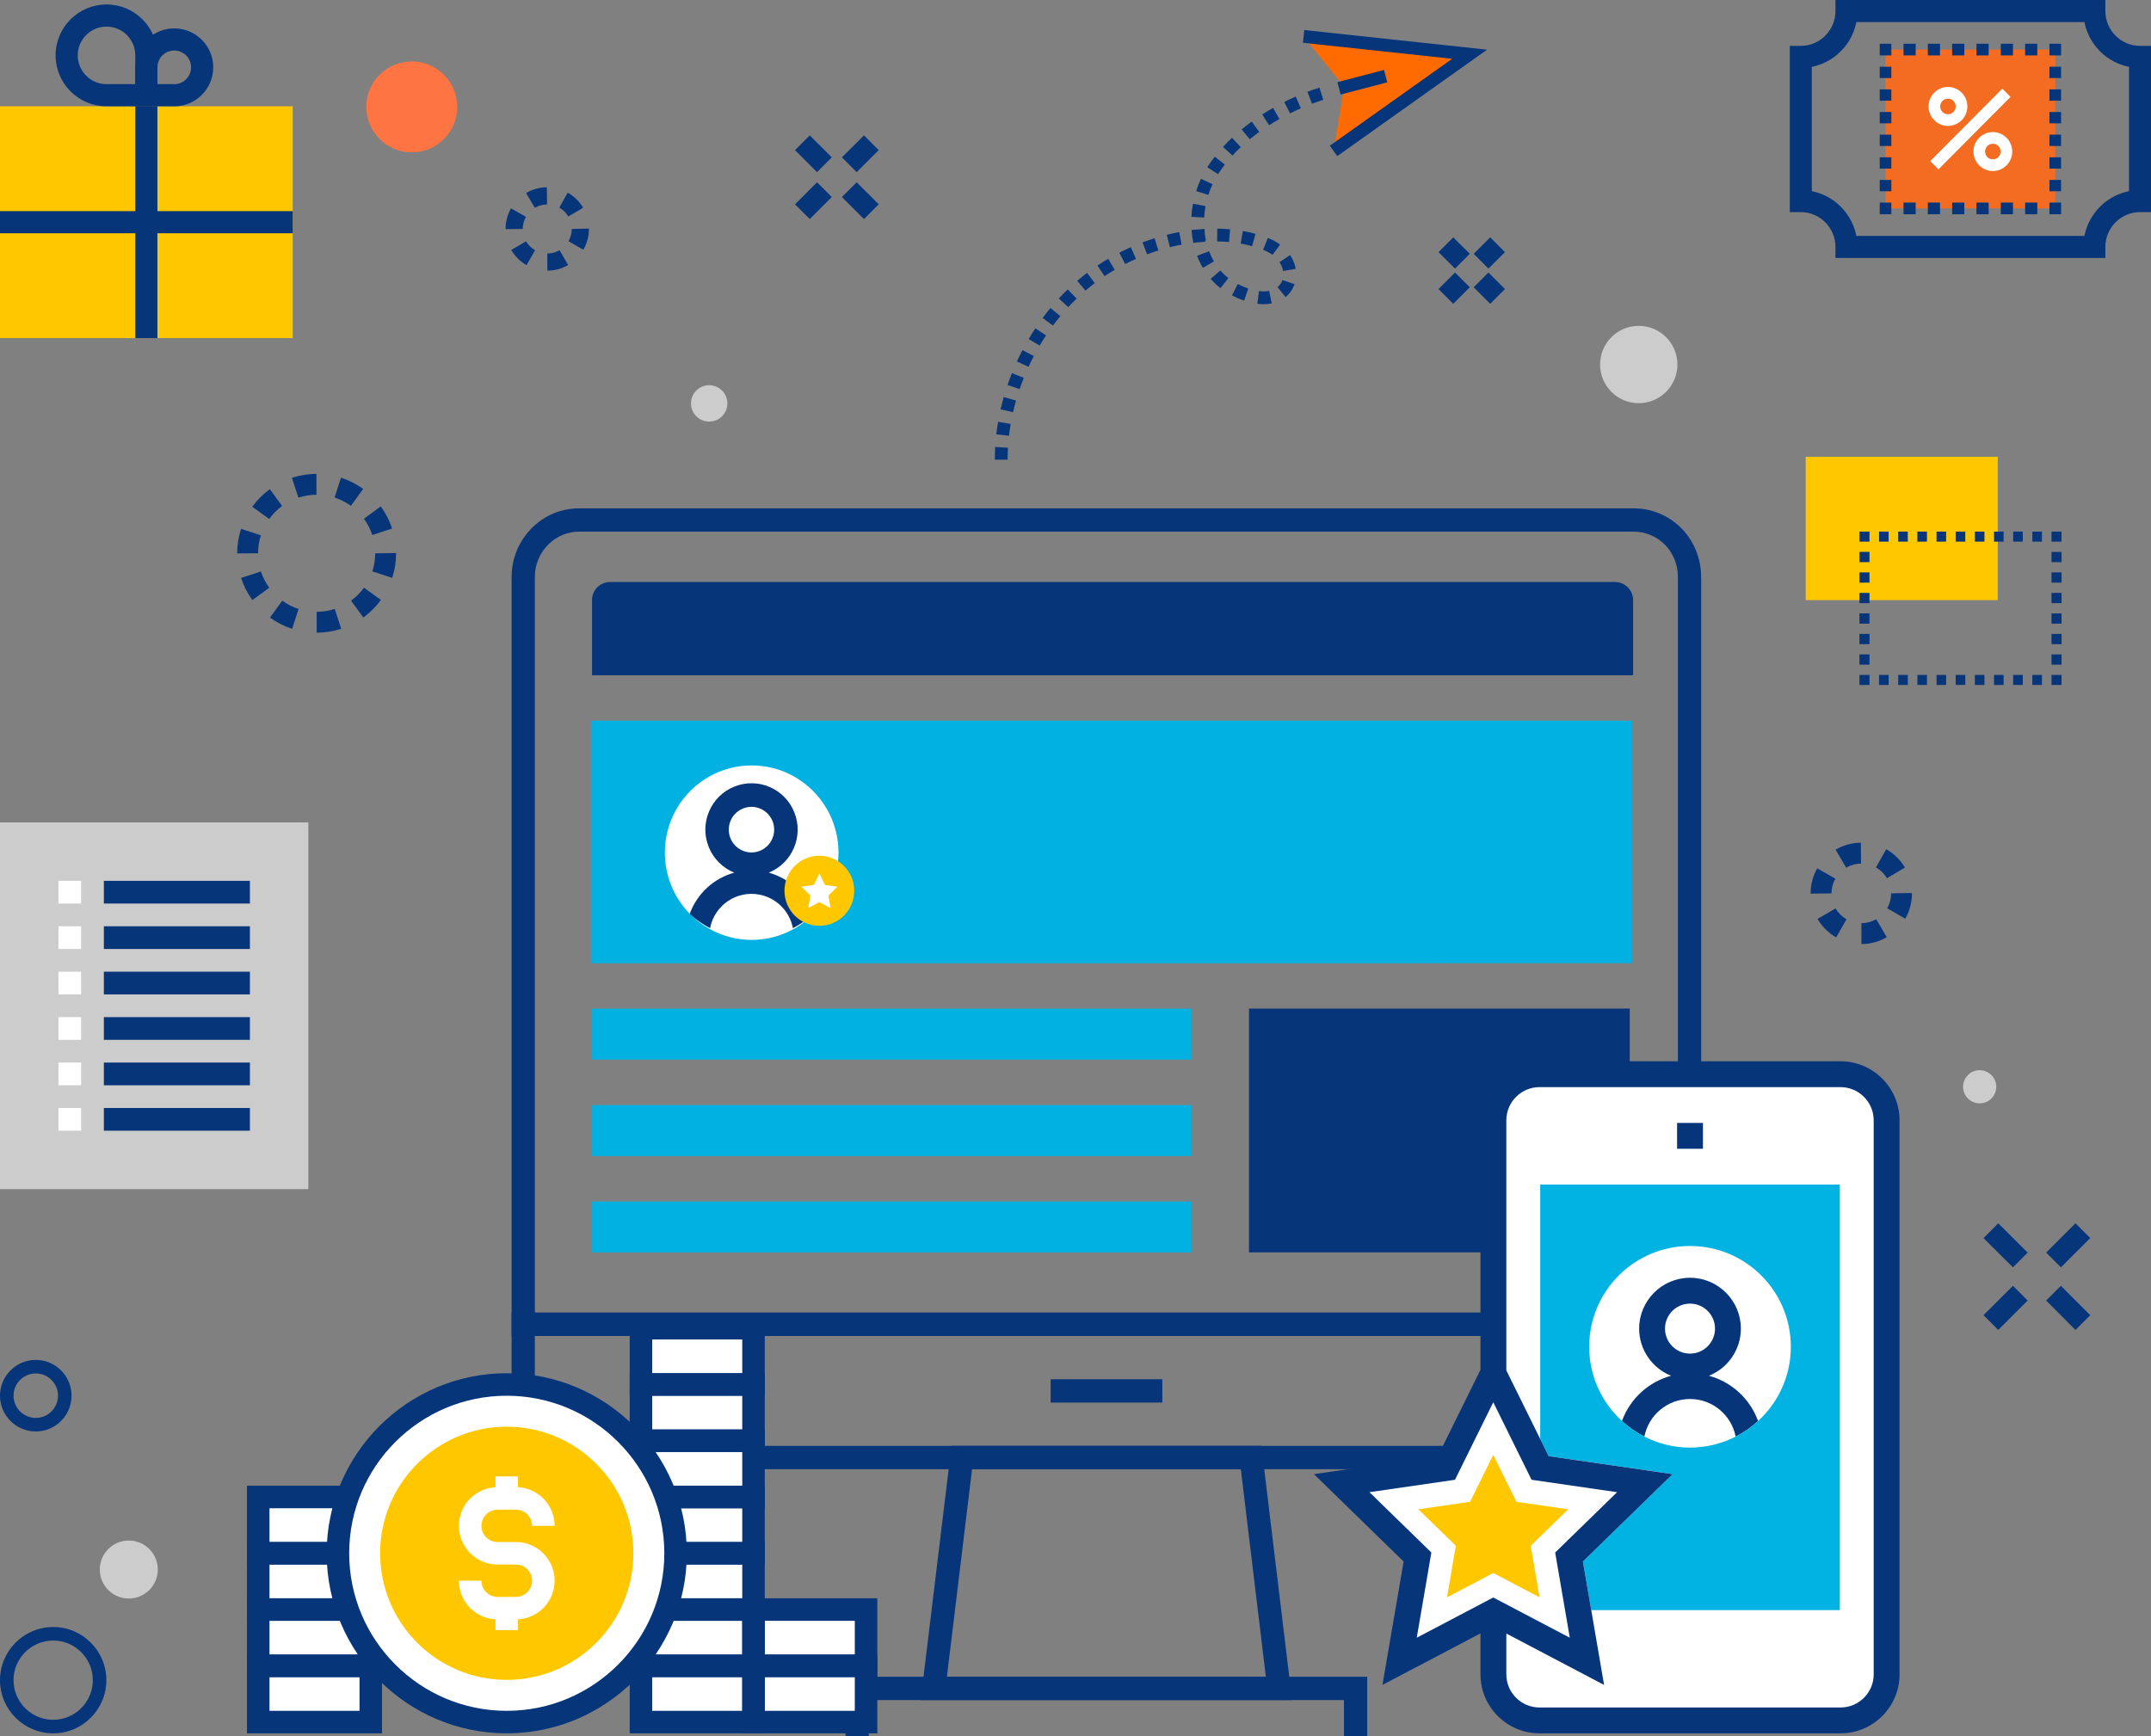 <?xml version="1.0" encoding="UTF-8"?>
<svg id="b" data-name="Layer 2" xmlns="http://www.w3.org/2000/svg" viewBox="0 0 360.75 291.221">
  <rect x="0" y="0" width="360.75" height="291.221" fill="#808080" stroke="none"/>
  <g id="c" data-name="Layer 1">
    <g>
      <g>
        <rect y="17.83" width="49.093" height="38.885" fill="#ffc700"/>
        <g>
          <path d="M26.403,17.83h-8.54c-4.709,0-8.54-3.83-8.54-8.54S13.154,.75,17.863,.75s8.54,3.832,8.54,8.54v8.54ZM17.863,4.463c-2.662,0-4.827,2.166-4.827,4.826s2.165,4.827,4.827,4.827h4.827v-4.827c0-2.661-2.166-4.826-4.827-4.826Z" fill="#06357a"/>
          <path d="M29.225,17.83h-6.536v-6.534c0-3.603,2.932-6.535,6.536-6.535s6.536,2.932,6.536,6.535-2.932,6.534-6.536,6.534Zm-2.823-3.713h2.823c1.557,0,2.823-1.265,2.823-2.821s-1.266-2.823-2.823-2.823-2.823,1.266-2.823,2.823v2.821Z" fill="#06357a"/>
        </g>
        <g>
          <rect x="22.69" y="17.83" width="3.713" height="38.885" fill="#06357a"/>
          <rect y="35.415" width="49.093" height="3.713" fill="#06357a"/>
        </g>
      </g>
      <g>
        <path d="M352.342,42.525h-43.762v-1.099c0-3.638-2.945-6.596-6.564-6.596h-1.094V8.446h1.094c3.62,0,6.564-2.959,6.564-6.596V.75h43.762V1.849c0,3.637,2.945,6.596,6.564,6.596h1.094v26.385h-1.094c-3.62,0-6.564,2.959-6.564,6.596v1.099Zm-41.642-2.198h39.522c.495-3.972,3.637-7.13,7.59-7.627V10.576c-3.953-.498-7.095-3.655-7.59-7.627h-39.522c-.495,3.972-3.638,7.129-7.59,7.627v22.124c3.953,.498,7.095,3.655,7.59,7.627Z" fill="#06357a" stroke="#06357a" stroke-miterlimit="10" stroke-width="1.5"/>
        <rect x="316.228" y="8.315" width="28.465" height="26.644" fill="#f36c21"/>
        <g>
          <polygon points="325.106 28.404 323.727 27.019 335.815 14.871 337.194 16.257 325.106 28.404" fill="#fff"/>
          <g>
            <path d="M334.226,28.691c-1.794,0-3.253-1.467-3.253-3.271s1.459-3.269,3.253-3.269,3.254,1.466,3.254,3.269-1.46,3.271-3.254,3.271Zm0-4.58c-.719,0-1.303,.587-1.303,1.309s.584,1.311,1.303,1.311,1.304-.588,1.304-1.311-.585-1.309-1.304-1.309Z" fill="#fff"/>
            <path d="M326.696,21.124c-1.794,0-3.254-1.467-3.254-3.27s1.46-3.269,3.254-3.269,3.254,1.466,3.254,3.269-1.46,3.27-3.254,3.27Zm0-4.58c-.719,0-1.304,.588-1.304,1.31s.585,1.311,1.304,1.311,1.304-.588,1.304-1.311-.585-1.31-1.304-1.31Z" fill="#fff"/>
          </g>
        </g>
        <g>
          <rect x="315.253" y="33.98" width="1.95" height="1.959" fill="#06357a"/>
          <path d="M317.203,32.082h-1.95v-1.898h1.95v1.898Zm0-3.798h-1.95v-1.898h1.95v1.898Zm0-3.798h-1.95v-1.898h1.95v1.898Zm0-3.797h-1.95v-1.899h1.95v1.899Zm0-3.798h-1.95v-1.899h1.95v1.899Zm0-3.798h-1.95v-1.899h1.95v1.899Z" fill="#06357a"/>
          <rect x="315.253" y="7.336" width="1.95" height="1.959" fill="#06357a"/>
          <path d="M341.679,9.295h-2.04v-1.959h2.04v1.959Zm-4.079,0h-2.04v-1.959h2.04v1.959Zm-4.079,0h-2.04v-1.959h2.04v1.959Zm-4.079,0h-2.04v-1.959h2.04v1.959Zm-4.079,0h-2.04v-1.959h2.04v1.959Zm-4.079,0h-2.04v-1.959h2.04v1.959Z" fill="#06357a"/>
          <rect x="343.719" y="7.336" width="1.95" height="1.959" fill="#06357a"/>
          <path d="M345.668,32.081h-1.95v-1.898h1.95v1.898Zm0-3.798h-1.95v-1.898h1.95v1.898Zm0-3.797h-1.95v-1.899h1.95v1.899Zm0-3.798h-1.95v-1.899h1.95v1.899Zm0-3.798h-1.95v-1.898h1.95v1.898Zm0-3.798h-1.95v-1.898h1.95v1.898Z" fill="#06357a"/>
          <rect x="343.719" y="33.98" width="1.95" height="1.959" fill="#06357a"/>
          <path d="M341.679,35.939h-2.04v-1.959h2.04v1.959Zm-4.079,0h-2.04v-1.959h2.04v1.959Zm-4.079,0h-2.04v-1.959h2.04v1.959Zm-4.08,0h-2.04v-1.959h2.04v1.959Zm-4.079,0h-2.04v-1.959h2.04v1.959Zm-4.079,0h-2.04v-1.959h2.04v1.959Z" fill="#06357a"/>
        </g>
      </g>
      <g>
        <g>
          <g>
            <g>
              <g>
                <path d="M284.831,223.617H86.274V96.809c0-2.959,1.129-5.737,3.18-7.823,2.034-2.091,4.767-3.246,7.691-3.246h176.83c2.906,0,5.649,1.152,7.721,3.242,2.026,2.091,3.135,4.866,3.135,7.827v126.808Zm-195.603-2.968h192.65V96.809c0-2.183-.812-4.223-2.285-5.744-1.502-1.516-3.501-2.357-5.617-2.357H97.145c-2.122,0-4.105,.838-5.585,2.359-1.506,1.532-2.333,3.569-2.333,5.742v123.84Z" fill="#06357a" stroke="#06357a" stroke-miterlimit="10" stroke-width=".942"/>
                <path d="M273.975,245.97H97.145c-2.931,0-5.666-1.155-7.699-3.253-2.042-2.059-3.173-4.836-3.173-7.809v-14.259h198.557v14.259c0,2.975-1.111,5.75-3.127,7.814-2.072,2.098-4.815,3.249-7.729,3.249Zm-184.748-22.353v11.291c0,2.182,.825,4.216,2.323,5.727,1.484,1.531,3.467,2.368,5.595,2.368h176.83c2.121,0,4.119-.84,5.627-2.366,1.465-1.499,2.275-3.536,2.275-5.728v-11.291H89.227Z" fill="#06357a" stroke="#06357a" stroke-miterlimit="10" stroke-width=".942"/>
                <path d="M216.165,284.7h-61.224l5.054-41.697h51.144l5.026,41.697Zm-57.889-2.968h54.556l-4.311-35.761h-45.91l-4.335,35.761Z" fill="#06357a" stroke="#06357a" stroke-miterlimit="10" stroke-width=".942"/>
                <rect x="176.674" y="231.827" width="17.792" height="2.968" fill="#06357a" stroke="#06357a" stroke-miterlimit="10" stroke-width=".942"/>
                <polygon points="228.824 290.75 225.87 290.75 225.87 284.7 145.234 284.7 145.234 290.75 142.281 290.75 142.281 281.731 228.824 281.731 228.824 290.75" fill="#06357a" stroke="#06357a" stroke-miterlimit="10" stroke-width=".942"/>
              </g>
              <g>
                <path d="M99.103,120.892h174.596v40.681H99.103v-40.681Z" fill="#00b1e1"/>
                <path d="M102.31,97.628h168.562c1.666,0,3.017,1.351,3.017,3.017v12.623H99.293v-12.623c0-1.666,1.351-3.017,3.017-3.017Z" fill="#06357a"/>
                <path d="M99.293,169.189h100.514v8.55H99.293v-8.55Z" fill="#00b1e1"/>
                <path d="M209.471,169.178h63.857v40.894h-63.857v-40.894Z" fill="#06357a"/>
                <path d="M99.293,185.366h100.514v8.55H99.293v-8.55Z" fill="#00b1e1"/>
                <path d="M99.293,201.537h100.514v8.55H99.293v-8.55Z" fill="#00b1e1"/>
                <g>
                  <ellipse cx="126.067" cy="143.025" rx="14.559" ry="14.63" fill="#fff"/>
                  <path d="M128.925,146.379c3.967-1.602,5.89-6.132,4.295-10.118-1.594-3.986-6.103-5.918-10.069-4.316-3.967,1.602-5.89,6.132-4.295,10.118,.787,1.967,2.338,3.525,4.295,4.316-3.463,.951-6.251,3.532-7.479,6.922,1.025,.948,2.174,1.751,3.415,2.388,.748-3.856,4.465-6.372,8.303-5.621,2.829,.554,5.042,2.777,5.593,5.621,1.239-.636,2.387-1.438,3.412-2.384-1.225-3.389-4.01-5.97-7.47-6.925Zm-2.89-3.387c-2.102,0-3.807-1.71-3.808-3.823,0-2.112,1.702-3.825,3.804-3.826,2.102,0,3.807,1.71,3.808,3.823h0c-.002,2.111-1.704,3.822-3.804,3.826Z" fill="#06357a"/>
                </g>
              </g>
            </g>
            <g>
              <ellipse cx="137.418" cy="149.419" rx="5.85" ry="5.878" fill="#ffc700"/>
              <polygon points="137.418 146.528 138.354 148.431 140.444 148.737 138.931 150.218 139.288 152.31 137.418 151.322 135.549 152.31 135.906 150.218 134.393 148.737 136.484 148.431 137.418 146.528" fill="#fff"/>
            </g>
          </g>
          <g>
            <circle cx="85.419" cy="260.643" r="27.826" fill="#fff"/>
            <rect x="107.487" y="222.374" width="18.507" height="66.888" fill="#fff"/>
            <rect x="127.447" y="270.019" width="18.507" height="19.244" fill="#fff"/>
            <rect x="42.449" y="251.64" width="18.507" height="37.622" fill="#fff"/>
            <g>
              <path d="M64.071,290.75h-22.651v-13.213h22.651v13.213Zm-18.875-3.775h15.1v-5.662h-15.1v5.662Z" fill="#06357a"/>
              <polygon points="62.184 281.313 41.421 281.313 41.421 268.098 58.287 268.098 58.287 271.873 45.196 271.873 45.196 277.537 62.184 277.537 62.184 281.313" fill="#06357a"/>
              <polygon points="58.287 271.873 41.421 271.873 41.421 258.66 56.79 258.66 56.79 262.435 45.196 262.435 45.196 268.098 58.287 268.098 58.287 271.873" fill="#06357a"/>
              <polygon points="56.79 262.435 41.421 262.435 41.421 249.219 58.287 249.219 58.287 252.995 45.196 252.995 45.196 258.66 56.79 258.66 56.79 262.435" fill="#06357a"/>
            </g>
            <g>
              <path d="M147.135,290.75h-22.65v-13.213h22.65v13.213Zm-18.874-3.775h15.099v-5.662h-15.099v5.662Z" fill="#06357a"/>
              <path d="M147.135,281.313h-22.65v-13.215h22.65v13.215Zm-18.874-3.776h15.099v-5.663h-15.099v5.663Z" fill="#06357a"/>
            </g>
            <g>
              <path d="M128.261,290.75h-22.652v-13.213h22.652v13.213Zm-18.876-3.775h15.1v-5.662h-15.1v5.662Z" fill="#06357a"/>
              <polygon points="128.261 281.313 107.496 281.313 107.496 277.537 124.485 277.537 124.485 271.873 111.689 271.873 111.689 268.098 128.261 268.098 128.261 281.313" fill="#06357a"/>
              <polygon points="128.261 271.873 111.689 271.873 111.689 268.098 124.485 268.098 124.485 262.435 113.441 262.435 113.441 258.66 128.261 258.66 128.261 271.873" fill="#06357a"/>
              <polygon points="128.261 262.435 113.441 262.435 113.441 258.66 124.485 258.66 124.485 252.997 111.689 252.997 111.689 249.221 128.261 249.221 128.261 262.435" fill="#06357a"/>
              <polygon points="128.261 252.997 111.689 252.997 111.689 249.221 124.485 249.221 124.485 243.56 107.496 243.56 107.496 239.784 128.261 239.784 128.261 252.997" fill="#06357a"/>
              <path d="M128.261,243.56h-22.652v-13.213h22.652v13.213Zm-18.876-3.776h15.1v-5.663h-15.1v5.663Z" fill="#06357a"/>
              <path d="M128.261,234.122h-22.652v-13.213h22.652v13.213Zm-18.876-3.775h15.1v-5.663h-15.1v5.663Z" fill="#06357a"/>
            </g>
            <g>
              <path d="M106.225,260.548c0,11.726-9.513,21.236-21.239,21.236s-21.232-9.51-21.232-21.236,9.509-21.235,21.232-21.235,21.239,9.507,21.239,21.235Z" fill="#ffc700"/>
              <path d="M84.985,290.75c-16.651,0-30.198-13.549-30.198-30.202s13.547-30.201,30.198-30.201,30.206,13.548,30.206,30.201-13.55,30.202-30.206,30.202Zm0-56.628c-14.569,0-26.422,11.854-26.422,26.426s11.853,26.427,26.422,26.427,26.43-11.855,26.43-26.427-11.856-26.426-26.43-26.426Z" fill="#06357a"/>
              <g>
                <path d="M86.52,271.64h-3.068c-1.728,0-3.356-.672-4.585-1.892-1.23-1.247-1.901-2.874-1.901-4.6h3.775c0,.726,.284,1.413,.799,1.935,.504,.499,1.188,.782,1.912,.782h3.068c.722,0,1.41-.285,1.935-.802,.498-.505,.783-1.193,.783-1.915s-.282-1.404-.795-1.918c-.514-.509-1.2-.794-1.923-.794h-3.068c-1.732,0-3.361-.674-4.588-1.896-1.227-1.237-1.898-2.864-1.898-4.592s.672-3.363,1.892-4.591c1.246-1.229,2.872-1.9,4.594-1.9h3.068c1.713,0,3.339,.668,4.58,1.882,1.241,1.251,1.915,2.881,1.915,4.608h-3.776c0-.725-.284-1.41-.799-1.929-.511-.499-1.199-.785-1.919-.785h-3.068c-.722,0-1.407,.283-1.929,.798-.5,.504-.782,1.189-.782,1.916s.282,1.408,.795,1.925c.507,.506,1.19,.788,1.915,.788h3.068c1.725,0,3.354,.673,4.588,1.895,1.232,1.235,1.907,2.863,1.907,4.592,0,1.721-.671,3.35-1.891,4.585-1.257,1.238-2.885,1.908-4.604,1.908Z" fill="#fff"/>
                <rect x="83.097" y="247.662" width="3.775" height="3.683" fill="#fff"/>
                <rect x="83.097" y="269.752" width="3.775" height="3.683" fill="#fff"/>
              </g>
            </g>
          </g>
        </g>
        <g>
          <polyline points="250.358 229.299 250.51 194.726 250.51 185.173 257.485 180.017 312.226 180.775 316.017 184.718 316.168 216.258 316.168 281.917 309.648 288.892 277.804 288.741 253.997 288.134 249.903 282.978 249.752 270.544 235.801 278.278 237.621 260.384 224.428 249.163 243.08 245.069 250.661 230.057" fill="#fff"/>
          <g>
            <path d="M283.437,218.669c-2.313,0-4.195,1.881-4.195,4.192s1.882,4.195,4.195,4.195,4.192-1.882,4.192-4.195-1.881-4.192-4.192-4.192Z" fill="none"/>
            <path d="M283.437,234.669c-3.791,0-6.956,2.718-7.656,6.307,2.301,1.172,4.897,1.846,7.656,1.846s5.356-.675,7.657-1.847c-.701-3.589-3.866-6.307-7.657-6.307Z" fill="none"/>
            <path d="M300.347,225.913c0-9.34-7.571-16.91-16.91-16.91s-16.909,7.57-16.909,16.91c0,4.933,2.125,9.357,5.493,12.449,1.336-3.689,4.413-6.55,8.235-7.591-3.131-1.264-5.349-4.33-5.349-7.909,0-4.703,3.827-8.528,8.531-8.528s8.528,3.825,8.528,8.528c0,3.579-2.217,6.645-5.347,7.909,3.822,1.041,6.899,3.902,8.236,7.591,3.368-3.091,5.493-7.516,5.493-12.448Z" fill="none"/>
            <path d="M286.618,230.77c3.13-1.264,5.347-4.33,5.347-7.909,0-4.703-3.825-8.528-8.528-8.528s-8.531,3.825-8.531,8.528c0,3.579,2.218,6.645,5.349,7.909-3.822,1.041-6.898,3.902-8.235,7.591,1.125,1.033,2.386,1.915,3.76,2.615,.701-3.589,3.865-6.307,7.656-6.307s6.956,2.718,7.657,6.307c1.374-.7,2.634-1.582,3.76-2.615-1.337-3.689-4.413-6.55-8.236-7.591Zm-3.181-3.714c-2.313,0-4.195-1.882-4.195-4.195s1.882-4.192,4.195-4.192,4.192,1.881,4.192,4.192-1.881,4.195-4.192,4.195Z" fill="#06357a"/>
            <path d="M258.314,198.704v42.672l1.422,2.879,20.779,3.018-15.039,14.658,1.398,8.15h41.686v-71.378h-50.245Zm36.54,39.657c-1.125,1.033-2.386,1.915-3.76,2.615-2.301,1.172-4.898,1.847-7.657,1.847s-5.356-.675-7.656-1.846c-1.374-.7-2.635-1.582-3.76-2.615-3.368-3.091-5.493-7.516-5.493-12.449,0-9.34,7.57-16.91,16.909-16.91s16.91,7.57,16.91,16.91c0,4.932-2.125,9.357-5.493,12.448Z" fill="#00b3e3"/>
            <rect x="281.269" y="188.361" width="4.336" height="4.336" fill="#06357a"/>
            <polygon points="244.162 259.29 237.881 253.169 246.554 251.91 250.44 244.039 254.326 251.91 263 253.169 256.719 259.29 258.202 267.935 250.44 263.854 242.68 267.935 244.162 259.29" fill="#ffc700"/>
            <path d="M308.68,178.019h-50.482c-5.461,0-9.904,4.443-9.904,9.906v41.849l-7.149,14.482-20.779,3.018,15.039,14.658-3.549,20.695,16.438-8.643v6.871c0,5.457,4.443,9.895,9.904,9.895h50.482c5.459,0,9.899-4.439,9.899-9.895v-92.93c0-5.462-4.441-9.906-9.899-9.906Zm-58.24,89.945l-12.832,6.747,2.45-14.29-10.385-10.12,14.347-2.084,6.42-13.005,6.42,13.005,14.347,2.084-10.385,10.12,2.45,14.29-12.832-6.747Zm63.803,12.891c0,3.066-2.495,5.56-5.563,5.56h-50.482c-3.07,0-5.568-2.494-5.568-5.56v-6.847l16.394,8.62-3.549-20.695,15.039-14.658-20.779-3.018-7.105-14.393v-41.939c0-3.071,2.498-5.57,5.568-5.57h50.482c3.068,0,5.563,2.499,5.563,5.57v92.93Z" fill="#06357a"/>
          </g>
        </g>
      </g>
      <g>
        <path d="M168.988,77.105h-2.145c0-.706,.021-1.423,.063-2.13l2.142,.126c-.04,.666-.059,1.34-.059,2.004Zm.234-4.005l-2.131-.247c.08-.691,.181-1.399,.303-2.105l2.114,.363c-.114,.667-.211,1.337-.286,1.989Zm.681-3.959l-2.092-.478c.156-.684,.333-1.376,.527-2.057l2.064,.585c-.183,.646-.351,1.303-.499,1.95Zm1.1-3.871l-2.03-.693c.229-.669,.476-1.339,.737-1.992l1.992,.796c-.247,.619-.482,1.254-.699,1.889Zm1.494-3.739l-1.949-.897c.295-.641,.61-1.283,.937-1.906l1.9,.996c-.309,.59-.608,1.198-.888,1.807Zm1.868-3.566l-1.847-1.091c.36-.61,.74-1.216,1.128-1.801l1.787,1.188c-.368,.553-.727,1.127-1.068,1.704Zm2.225-3.353l-1.723-1.279c.421-.568,.864-1.131,1.313-1.673l1.651,1.371c-.425,.512-.843,1.043-1.242,1.581Zm2.566-3.091l-1.573-1.459c.486-.524,.988-1.035,1.492-1.519l1.487,1.547c-.474,.456-.947,.937-1.405,1.432Zm32.766-.494c-.339,0-.691-.023-1.048-.068l.268-2.129c.623,.078,1.206,.066,1.713-.037l.424,2.103c-.429,.086-.885,.13-1.357,.13Zm-3.271-.601c-.659-.227-1.344-.521-2.036-.874l.973-1.912c.605,.308,1.197,.563,1.762,.758l-.699,2.028Zm6.955-.599l-1.354-1.664c.386-.314,.663-.714,.825-1.191l2.03,.692c-.29,.851-.809,1.599-1.502,2.163Zm-33.559-1.088l-1.395-1.629c.369-.317,.745-.626,1.127-.925,.177-.139,.356-.278,.537-.414l1.291,1.713c-.168,.127-.335,.256-.501,.387-.36,.283-.712,.572-1.059,.869Zm22.647-.4c-.592-.462-1.146-.99-1.646-1.568l1.622-1.403c.409,.473,.861,.903,1.344,1.28l-1.32,1.692Zm-19.45-2.017l-1.19-1.785c.586-.39,1.194-.77,1.807-1.13l1.085,1.851c-.578,.339-1.151,.697-1.702,1.064Zm29.942-.867c-.087-.52-.29-1.022-.601-1.492l1.79-1.184c.477,.722,.789,1.503,.927,2.32l-2.115,.357Zm-13.451-.527c-.371-.634-.695-1.316-.964-2.026l2.005-.761c.228,.599,.501,1.173,.811,1.705l-1.852,1.082Zm-13.029-.637l-.977-1.91c.629-.322,1.276-.63,1.922-.917l.869,1.962c-.611,.27-1.221,.561-1.814,.864Zm24.71-1.542c-.375-.278-.804-.518-1.274-.716l-.304-.124,.797-1.992,.336,.138c.63,.264,1.208,.59,1.721,.97l-1.276,1.724Zm-21.036-.084l-.757-2.008c.662-.25,1.34-.484,2.015-.695l.642,2.047c-.636,.199-1.275,.42-1.9,.656Zm3.832-1.2l-.523-2.081c.687-.172,1.388-.327,2.084-.458l.397,2.108c-.654,.123-1.312,.268-1.958,.43Zm13.779-.177c-.616-.171-1.261-.316-1.919-.432l.374-2.113c.724,.129,1.437,.289,2.117,.478l-.572,2.068Zm-9.847-.523c-.153-.712-.259-1.449-.314-2.191l.696-.052c.496-.051,.994-.092,1.486-.122l.053,.913c.047,.339,.106,.673,.177,1.001l-.116,.025,.012,.203c-.523,.031-1.054,.076-1.582,.135l-.412,.089Zm5.97-.169c-.648-.058-1.315-.092-1.985-.1l.028-2.145c.724,.01,1.447,.046,2.148,.108l-.19,2.137Zm-4.161-4.109l-2.142-.12c.041-.732,.129-1.468,.263-2.188l2.109,.392c-.117,.63-.195,1.276-.23,1.917Zm.699-3.792l-2.044-.653c.224-.702,.494-1.393,.802-2.053l1.944,.908c-.27,.578-.506,1.183-.703,1.798Zm1.634-3.486l-1.81-1.152c.379-.596,.799-1.192,1.247-1.771l1.696,1.313c-.408,.527-.79,1.069-1.134,1.61Zm2.41-3.122l-1.582-1.45c.472-.515,.981-1.03,1.51-1.528l1.47,1.562c-.491,.462-.962,.938-1.399,1.415Zm2.9-2.731l-1.36-1.659c.536-.44,1.106-.878,1.692-1.303l1.258,1.738c-.551,.399-1.086,.811-1.59,1.224Zm3.249-2.352l-1.155-1.808c.594-.379,1.206-.749,1.821-1.097l1.057,1.866c-.581,.329-1.161,.679-1.723,1.038Zm3.502-1.986l-.961-1.918c.635-.318,1.282-.621,1.924-.903l.861,1.965c-.609,.267-1.222,.555-1.823,.856Zm3.687-1.617l-.757-2.008c.675-.254,1.353-.488,2.014-.695l.64,2.047c-.623,.195-1.261,.415-1.898,.656Z" fill="#06357a"/>
        <g>
          <polygon points="218.634 6.108 246.476 9.096 223.653 25.311 225.454 14.588 218.634 6.108" fill="#ff6b00"/>
          <polygon points="224.274 26.186 223.031 24.437 243.547 9.86 218.519 7.175 218.748 5.041 249.404 8.331 224.274 26.186" fill="#06357a"/>
          <rect x="224.442" y="12.723" width="8.077" height="2.146" transform="translate(3.957 58.326) rotate(-14.673)" fill="#06357a"/>
        </g>
      </g>
      <path d="M53.11,106.124l-.002-3.5c1.038-.001,2.06-.162,3.035-.479l1.08,3.33c-1.324,.429-2.708,.647-4.113,.648Zm-4.113-.645c-1.329-.429-2.578-1.064-3.715-1.888l2.055-2.834c.838,.607,1.758,1.075,2.736,1.392l-1.076,3.33Zm11.94-1.898l-2.059-2.83c.836-.608,1.567-1.339,2.174-2.172l2.83,2.061c-.822,1.129-1.813,2.118-2.945,2.941Zm-18.604-2.929c-.827-1.132-1.466-2.38-1.899-3.709l3.326-1.086c.32,.978,.791,1.897,1.399,2.73l-2.826,2.065Zm23.444-3.723l-3.328-1.084c.316-.973,.477-1.993,.477-3.032l3.5-.046v.046c0,1.407-.219,2.792-.649,4.116Zm-25.998-4.102v-.014c0-1.398,.217-2.777,.644-4.1l3.33,1.076c-.314,.974-.474,1.991-.474,3.023l-3.5,.014Zm22.658-3.085c-.321-.976-.794-1.894-1.405-2.729l2.822-2.068c.83,1.132,1.472,2.379,1.907,3.705l-3.324,1.092Zm-17.292-2.688l-2.834-2.055c.822-1.134,1.811-2.126,2.939-2.949l2.062,2.828c-.832,.606-1.561,1.339-2.168,2.176Zm13.705-2.207c-.838-.605-1.76-1.073-2.738-1.388l1.072-3.332c1.329,.428,2.58,1.061,3.717,1.884l-2.051,2.836Zm-8.806-1.373l-1.088-3.326c1.322-.433,2.706-.654,4.11-.659l.012,3.5c-1.039,.003-2.059,.167-3.034,.485Z" fill="#06357a"/>
      <path d="M91.801,45.401l-.011-2.88c.722-.003,1.432-.194,2.05-.554l1.449,2.487c-1.054,.615-2.26,.942-3.488,.946Zm-3.495-.925c-1.06-.607-1.946-1.487-2.563-2.542l2.486-1.454c.364,.623,.886,1.141,1.51,1.499l-1.433,2.497Zm9.53-2.58l-2.494-1.438c.357-.621,.547-1.331,.547-2.053l2.88-.066v.066c0,1.226-.322,2.434-.933,3.491Zm-13.046-3.457v-.034c0-1.212,.316-2.407,.913-3.456l2.502,1.425c-.35,.615-.535,1.317-.535,2.03l-2.88,.034Zm10.527-2.128c-.367-.62-.893-1.135-1.519-1.49l1.419-2.505c1.063,.602,1.954,1.476,2.577,2.529l-2.478,1.467Zm-5.619-1.453l-1.464-2.479c1.052-.62,2.255-.955,3.482-.967l.027,2.88c-.721,.007-1.429,.202-2.046,.566Z" fill="#06357a"/>
      <path d="M312.193,158.36l-.014-3.5c.879-.004,1.741-.236,2.493-.674l1.76,3.025c-1.282,.745-2.748,1.142-4.239,1.148Zm-4.251-1.125c-1.287-.738-2.365-1.807-3.117-3.09l3.019-1.77c.444,.757,1.08,1.388,1.84,1.824l-1.742,3.035Zm11.589-3.133l-3.031-1.75c.436-.754,.666-1.617,.666-2.495l2.831-.065,.668,.009c0,1.548-.392,3.016-1.134,4.301Zm-15.868-4.204v-.041c0-1.474,.385-2.927,1.111-4.202l3.041,1.734c-.427,.748-.652,1.601-.652,2.468l-3.5,.041Zm12.807-2.587c-.448-.755-1.087-1.381-1.849-1.812l1.723-3.047c1.292,.73,2.376,1.793,3.136,3.071l-3.01,1.787Zm-6.836-1.767l-1.779-3.014c1.279-.756,2.743-1.162,4.234-1.175l.031,3.5c-.877,.008-1.736,.246-2.486,.688Z" fill="#06357a"/>
      <g>
        <rect x="248.027" y="46.379" width="3.5" height="3.919" transform="translate(38.977 190.777) rotate(-45)" fill="#06357a"/>
        <rect x="242.129" y="40.477" width="3.5" height="3.91" transform="translate(41.78 185.378) rotate(-45.142)" fill="#06357a"/>
        <rect x="247.822" y="40.682" width="3.91" height="3.5" transform="translate(42.805 188.554) rotate(-44.863)" fill="#06357a"/>
        <rect x="241.919" y="46.589" width="3.919" height="3.5" transform="translate(37.248 186.603) rotate(-44.999)" fill="#06357a"/>
      </g>
      <g>
        <rect x="345.113" y="215.898" width="3.5" height="6.968" transform="translate(-53.595 309.249) rotate(-44.96)" fill="#06357a"/>
        <rect x="334.612" y="205.41" width="3.5" height="6.963" transform="translate(-48.984 299.903) rotate(-45.13)" fill="#06357a"/>
        <rect x="343.386" y="207.141" width="6.955" height="3.501" transform="translate(-46.231 305.984) rotate(-44.932)" fill="#06357a"/>
        <rect x="332.874" y="217.632" width="6.976" height="3.501" transform="translate(-56.642 301.94) rotate(-44.977)" fill="#06357a"/>
      </g>
      <g>
        <rect x="142.538" y="31.046" width="3.5" height="5.228" transform="translate(18.51 111.967) rotate(-45.037)" fill="#06357a"/>
        <rect x="134.667" y="23.18" width="3.5" height="5.221" transform="translate(21.772 104.093) rotate(-45.039)" fill="#06357a"/>
        <rect x="141.676" y="24.041" width="5.225" height="3.5" transform="translate(23.892 109.391) rotate(-44.91)" fill="#06357a"/>
        <rect x="133.804" y="31.91" width="5.225" height="3.5" transform="translate(16.156 106.322) rotate(-45.001)" fill="#06357a"/>
      </g>
      <path d="M76.683,17.932c0,4.217-3.411,7.624-7.624,7.624s-7.629-3.407-7.629-7.624,3.417-7.626,7.629-7.626,7.624,3.42,7.624,7.626Z" fill="#ff7443"/>
      <path d="M281.324,61.139c0,3.582-2.903,6.49-6.491,6.49s-6.477-2.908-6.477-6.49,2.902-6.48,6.477-6.48,6.491,2.895,6.491,6.48Z" fill="#ccc"/>
      <path d="M121.989,67.669c0,1.684-1.366,3.047-3.055,3.047-1.68,0-3.046-1.363-3.046-3.047,0-1.694,1.366-3.047,3.046-3.047,1.689,0,3.055,1.353,3.055,3.047Z" fill="#ccc"/>
      <path d="M334.798,182.294c0,1.533-1.242,2.783-2.787,2.783-1.535,0-2.779-1.25-2.779-2.783s1.244-2.776,2.779-2.776c1.545,0,2.787,1.245,2.787,2.776Z" fill="#ccc"/>
      <g>
        <rect y="137.954" width="51.711" height="61.509" fill="#ccc"/>
        <g>
          <g>
            <rect x="9.798" y="147.752" width="3.81" height="3.81" fill="#fff"/>
            <rect x="17.418" y="147.752" width="24.495" height="3.81" fill="#06357a"/>
          </g>
          <g>
            <rect x="9.798" y="155.372" width="3.81" height="3.81" fill="#fff"/>
            <rect x="17.418" y="155.372" width="24.495" height="3.81" fill="#06357a"/>
          </g>
          <g>
            <rect x="9.798" y="162.993" width="3.81" height="3.81" fill="#fff"/>
            <rect x="17.418" y="162.993" width="24.495" height="3.81" fill="#06357a"/>
          </g>
          <g>
            <rect x="9.798" y="170.614" width="3.81" height="3.81" fill="#fff"/>
            <rect x="17.418" y="170.614" width="24.495" height="3.81" fill="#06357a"/>
          </g>
          <g>
            <rect x="9.798" y="178.234" width="3.81" height="3.81" fill="#fff"/>
            <rect x="17.418" y="178.234" width="24.495" height="3.81" fill="#06357a"/>
          </g>
          <g>
            <rect x="9.798" y="185.855" width="3.81" height="3.81" fill="#fff"/>
            <rect x="17.418" y="185.855" width="24.495" height="3.81" fill="#06357a"/>
          </g>
        </g>
      </g>
      <g>
        <rect x="302.839" y="76.628" width="32.211" height="24.038" fill="#ffc700"/>
        <g>
          <rect x="344.064" y="113.21" width="1.683" height="1.683" fill="#06357a"/>
          <path d="M342.458,114.893h-1.607v-1.683h1.607v1.683Zm-3.214,0h-1.607v-1.683h1.607v1.683Zm-3.213,0h-1.607v-1.683h1.607v1.683Zm-3.214,0h-1.607v-1.683h1.607v1.683Zm-3.214,0h-1.607v-1.683h1.607v1.683Zm-3.213,0h-1.607v-1.683h1.607v1.683Zm-3.214,0h-1.607v-1.683h1.607v1.683Zm-3.213,0h-1.607v-1.683h1.607v1.683Zm-3.214,0h-1.607v-1.683h1.607v1.683Z" fill="#06357a"/>
          <rect x="311.853" y="113.21" width="1.683" height="1.683" fill="#06357a"/>
          <path d="M313.536,111.491h-1.683v-1.72h1.683v1.72Zm0-3.44h-1.683v-1.72h1.683v1.72Zm0-3.44h-1.683v-1.719h1.683v1.719Zm0-3.439h-1.683v-1.72h1.683v1.72Zm0-3.439h-1.683v-1.72h1.683v1.72Zm0-3.44h-1.683v-1.72h1.683v1.72Z" fill="#06357a"/>
          <rect x="311.853" y="89.172" width="1.683" height="1.683" fill="#06357a"/>
          <path d="M342.457,90.854h-1.607v-1.683h1.607v1.683Zm-3.213,0h-1.607v-1.683h1.607v1.683Zm-3.214,0h-1.607v-1.683h1.607v1.683Zm-3.214,0h-1.607v-1.683h1.607v1.683Zm-3.213,0h-1.607v-1.683h1.607v1.683Zm-3.214,0h-1.607v-1.683h1.607v1.683Zm-3.213,0h-1.607v-1.683h1.607v1.683Zm-3.214,0h-1.607v-1.683h1.607v1.683Zm-3.214,0h-1.607v-1.683h1.607v1.683Z" fill="#06357a"/>
          <rect x="344.064" y="89.172" width="1.683" height="1.683" fill="#06357a"/>
          <path d="M345.747,111.491h-1.683v-1.72h1.683v1.72Zm0-3.44h-1.683v-1.719h1.683v1.719Zm0-3.439h-1.683v-1.72h1.683v1.72Zm0-3.439h-1.683v-1.72h1.683v1.72Zm0-3.44h-1.683v-1.72h1.683v1.72Zm0-3.44h-1.683v-1.719h1.683v1.719Z" fill="#06357a"/>
        </g>
      </g>
      <g>
        <path d="M8.918,290.75c-4.918,0-8.918-4.001-8.918-8.918s4-8.917,8.918-8.917,8.918,4,8.918,8.917-4,8.918-8.918,8.918Zm0-15.565c-3.666,0-6.648,2.982-6.648,6.647s2.982,6.648,6.648,6.648,6.648-2.982,6.648-6.648-2.982-6.647-6.648-6.647Z" fill="#06357a"/>
        <path d="M5.999,240.112c-3.308,0-5.999-2.691-5.999-5.999s2.691-5.999,5.999-5.999,5.999,2.691,5.999,5.999-2.691,5.999-5.999,5.999Zm0-9.729c-2.057,0-3.729,1.673-3.729,3.729s1.673,3.729,3.729,3.729,3.729-1.673,3.729-3.729-1.673-3.729-3.729-3.729Z" fill="#06357a"/>
        <circle cx="21.6" cy="263.273" r="4.864" fill="#ccc"/>
      </g>
    </g>
  </g>
</svg>
